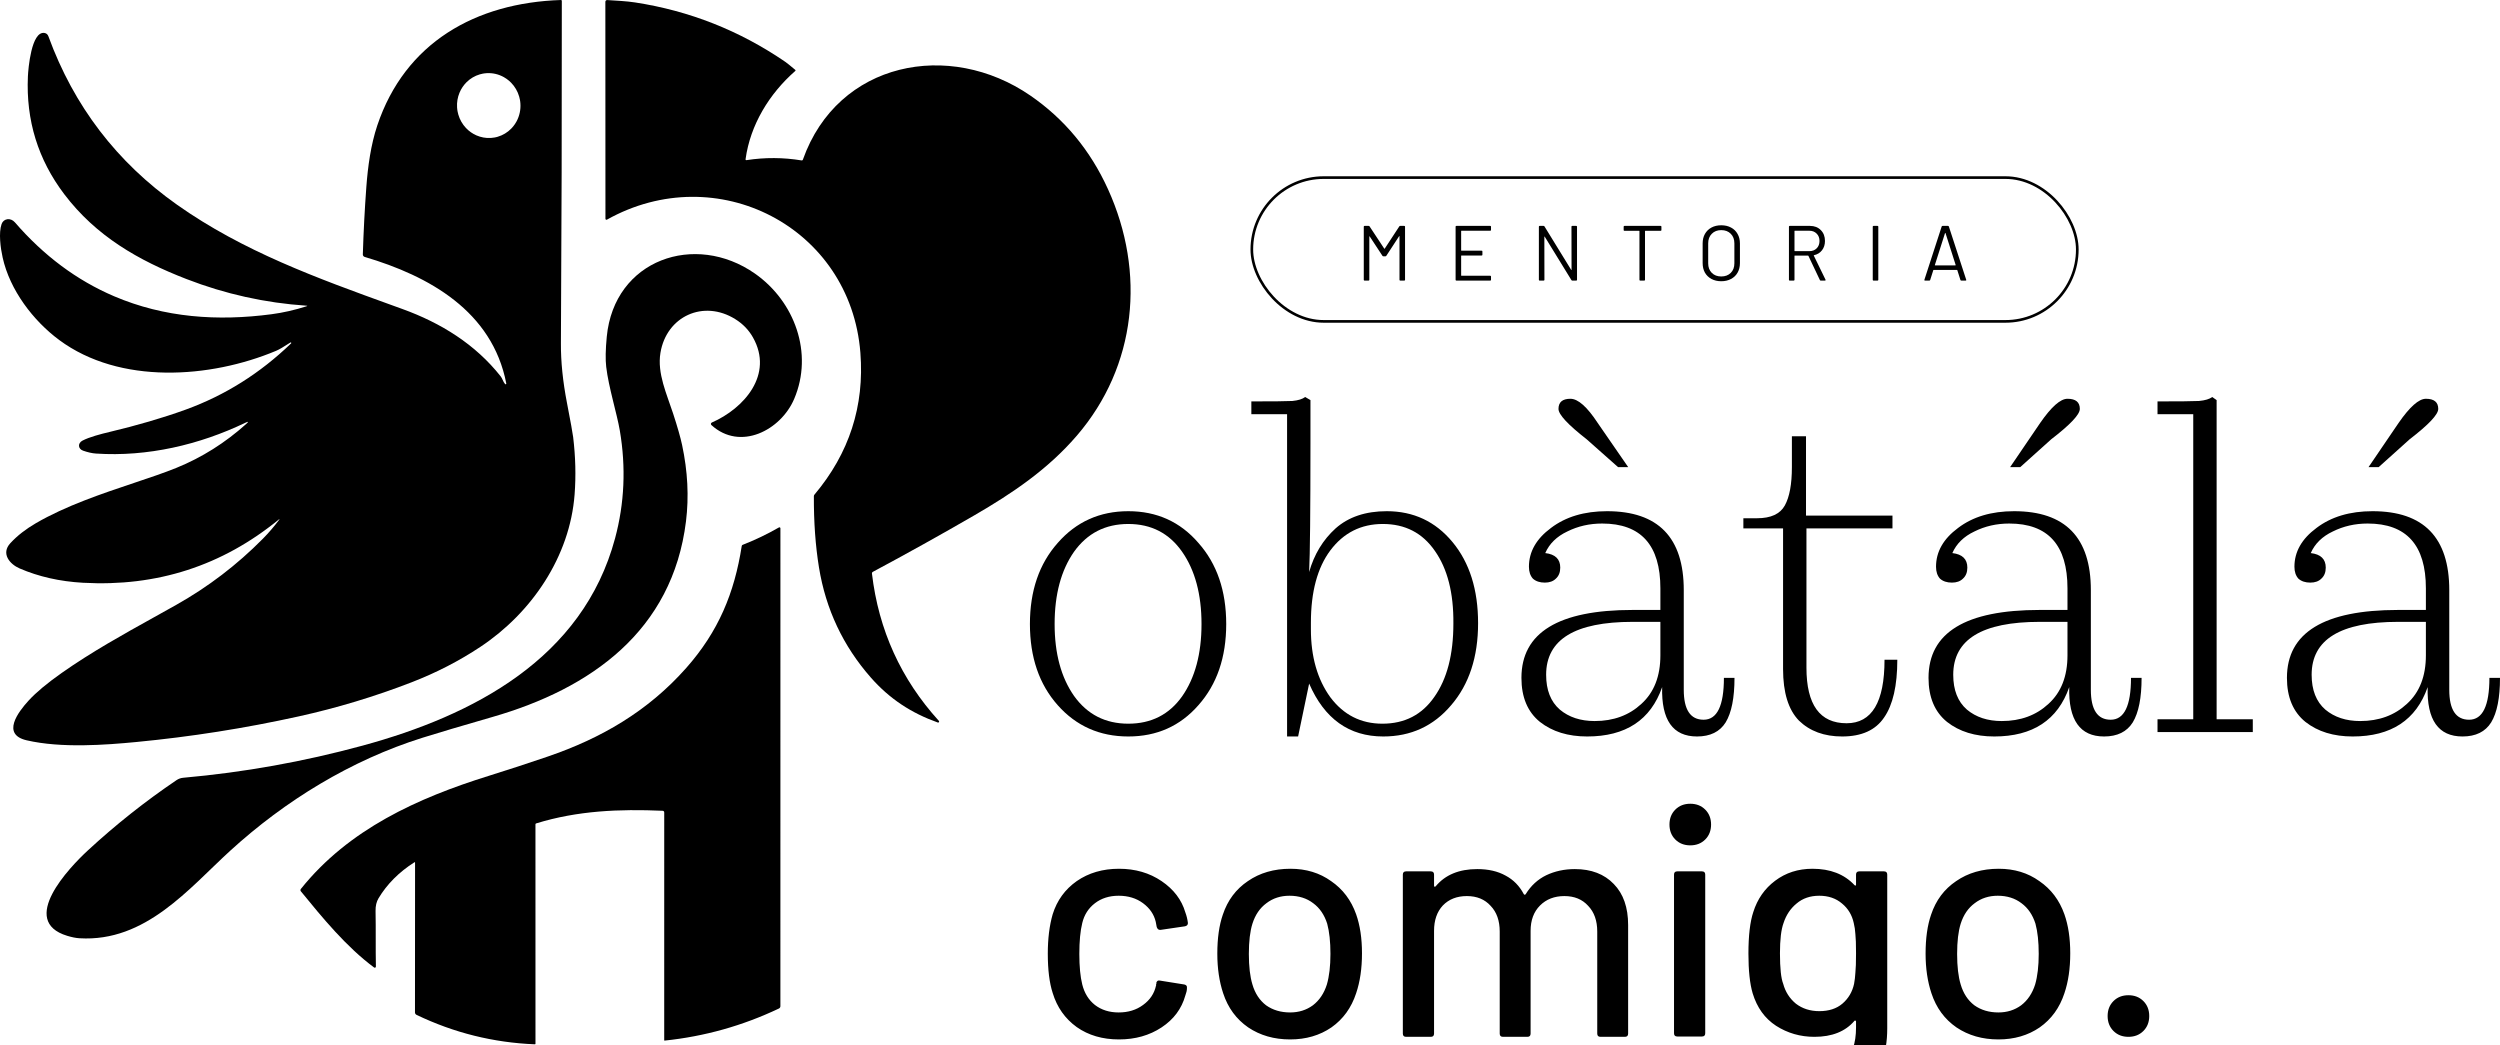 <svg xmlns="http://www.w3.org/2000/svg" width="837" height="350" viewBox="0 0 837 350" fill="none"><g id="Logo 7"><g id="S&#xC3;&#xAD;mbolo Obatala Comigo"><path fill-rule="evenodd" clip-rule="evenodd" d="M27.773 195.108C52.52 196.495 74.382 189.432 93.359 173.919C93.665 173.666 93.7 173.699 93.464 174.018C91.792 176.26 89.971 178.38 88.001 180.377C79.381 189.102 69.728 196.472 59.042 202.487C56.564 203.884 54.083 205.262 51.607 206.638C41.075 212.491 30.611 218.305 20.684 225.285C15.788 228.728 12.088 231.816 9.584 234.548C5.984 238.477 0.451 245.88 8.904 247.85C20.527 250.555 35.396 249.406 45.614 248.427C63.878 246.678 81.969 243.828 99.885 239.876C112.804 237.027 125.432 233.217 137.767 228.445C146.049 225.242 153.752 221.275 160.873 216.541C178.035 205.14 190.807 186.335 192.38 165.513C192.849 159.307 192.686 152.916 191.893 146.341C191.738 145.063 191.047 141.244 189.82 134.887C188.431 127.698 187.755 121.047 187.794 114.934C188.022 76.737 188.123 38.525 188.096 0.298C188.096 0.092 187.995 -0.007 187.794 0C159.23 0.945 135.619 14.27 126.318 41.994C124.164 48.435 123.16 55.698 122.649 62.623C122.103 70.003 121.712 77.52 121.476 85.176C121.471 85.363 121.528 85.547 121.638 85.698C121.748 85.85 121.906 85.962 122.086 86.015C143.665 92.404 164.815 104.173 169.506 128.387C169.515 128.437 169.508 128.489 169.485 128.534C169.462 128.579 169.426 128.616 169.38 128.638C169.335 128.661 169.284 128.668 169.234 128.658C169.185 128.649 169.139 128.623 169.105 128.586C168.753 128.193 168.522 127.693 168.296 127.202C168.102 126.781 167.911 126.366 167.648 126.032C159.143 115.248 147.607 108.125 134.777 103.474C133.616 103.053 132.455 102.633 131.296 102.214C106.181 93.129 81.384 84.158 59.297 68.563C39.09 54.289 24.729 35.494 16.214 12.178C15.974 11.521 15.538 11.14 14.908 11.035C10.489 10.306 9.456 23.043 9.34 25.614C8.678 40.288 12.732 53.417 21.503 65.001C32.133 79.038 46.31 87.181 62.415 93.418C75.381 98.447 88.792 101.424 102.648 102.349C102.973 102.368 102.981 102.428 102.671 102.529C98.669 103.808 94.747 104.7 90.903 105.205C72.883 107.589 55.065 106.382 38.206 99.189C25.72 93.857 14.642 85.603 4.974 74.427C3.569 72.801 1.206 73.121 0.538 74.992C-0.512 77.954 0.178 83.042 0.887 86.225C3.296 97.102 11.111 107.379 19.831 113.838C40.116 128.848 70.328 126.714 92.413 117.464C93.602 116.964 94.785 116.209 95.937 115.474C96.372 115.197 96.802 114.922 97.226 114.666C97.247 114.653 97.269 114.644 97.293 114.64C97.315 114.636 97.338 114.637 97.361 114.641C97.407 114.649 97.448 114.675 97.477 114.713C97.506 114.75 97.52 114.797 97.516 114.844C97.513 114.882 97.5 114.918 97.477 114.947C97.471 114.955 97.465 114.962 97.458 114.969C87.105 124.952 75.377 132.33 62.276 137.102C54.589 139.9 45.434 142.546 36.853 144.575C33.648 145.333 29.909 146.318 27.604 147.524C25.979 148.375 26.089 150.276 27.813 150.882C29.412 151.442 30.848 151.764 32.121 151.85C49.346 153.004 66.816 148.9 82.143 141.538C83.203 141.025 83.294 141.163 82.416 141.952C75.371 148.274 67.6 153.165 59.1 156.624C54.987 158.296 50.092 159.936 44.841 161.695C34.152 165.276 21.993 169.349 11.976 175.19C8.724 177.09 5.833 179.282 3.447 181.876C0.277 185.321 3.226 188.865 6.565 190.31C12.966 193.073 20.036 194.673 27.773 195.108ZM166.119 45.922C165.949 45.963 165.777 46 165.604 46.032C165.183 46.11 164.759 46.162 164.336 46.188C162.672 46.289 161.008 45.988 159.48 45.314C158.841 45.032 158.225 44.685 157.643 44.275C157.046 43.854 156.496 43.376 156.001 42.849C154.806 41.58 153.923 40.031 153.436 38.332C153.338 37.989 153.256 37.64 153.19 37.285C153.157 37.108 153.129 36.931 153.105 36.753C153.069 36.489 153.043 36.224 153.027 35.959C152.921 34.266 153.205 32.578 153.85 31.029C154.121 30.377 154.456 29.75 154.853 29.158C155.253 28.561 155.708 28.012 156.208 27.515C157.446 26.289 158.965 25.387 160.635 24.898C160.97 24.799 161.312 24.718 161.658 24.653C161.831 24.621 162.004 24.593 162.178 24.57C162.427 24.537 162.676 24.512 162.926 24.497C164.938 24.375 166.949 24.841 168.721 25.843C169.028 26.016 169.327 26.205 169.618 26.41C170.172 26.8 170.684 27.24 171.151 27.721C172.402 29.011 173.324 30.603 173.825 32.353C173.924 32.696 174.006 33.045 174.071 33.4C174.104 33.577 174.133 33.754 174.157 33.932C174.187 34.161 174.211 34.391 174.228 34.62C174.378 36.704 173.937 38.786 172.958 40.614C172.79 40.926 172.607 41.231 172.409 41.527C172.041 42.076 171.626 42.585 171.172 43.05C169.913 44.338 168.35 45.282 166.626 45.788C166.459 45.837 166.29 45.882 166.119 45.922Z" fill="black"></path><path d="M268.812 53.43C280.504 20.525 317.881 13.349 344.959 31.991C356.373 39.845 365.044 50.306 370.974 63.375C383.595 91.186 380.6 122.535 360.489 145.898C350.788 157.166 338.956 165.146 326.224 172.526C314.988 179.031 303.659 185.338 292.238 191.447C292.133 191.502 292.048 191.587 291.993 191.692C291.938 191.798 291.916 191.917 291.93 192.036C294.167 210.934 301.635 227.372 314.334 241.35C314.385 241.406 314.416 241.477 314.422 241.552C314.428 241.628 314.409 241.703 314.368 241.766C314.326 241.829 314.265 241.876 314.194 241.9C314.122 241.924 314.045 241.924 313.974 241.898C305.115 238.739 297.834 233.982 291.558 226.847C282.266 216.277 276.477 203.989 274.194 189.984C273.017 182.74 272.446 174.789 272.481 166.131C272.481 165.933 272.545 165.76 272.673 165.612C284.323 151.77 289.451 135.936 288.058 118.111C284.772 75.954 239.935 52.981 203.196 73.541C203.146 73.57 203.089 73.584 203.031 73.584C202.973 73.583 202.916 73.567 202.866 73.538C202.816 73.508 202.775 73.466 202.746 73.416C202.717 73.365 202.703 73.308 202.703 73.249L202.674 0.688C202.674 0.214 202.91 -0.007 203.382 0.024C206.43 0.228 209.728 0.368 212.671 0.822C230.882 3.632 247.61 10.246 262.855 20.665C263.447 21.069 264.57 21.968 266.223 23.364C266.385 23.503 266.387 23.643 266.228 23.783C257.584 31.367 251.203 41.755 249.618 53.267C249.584 53.535 249.7 53.65 249.967 53.611C256.101 52.667 262.23 52.698 268.353 53.704C268.582 53.739 268.734 53.648 268.812 53.43Z" fill="black"></path><path d="M221.113 118.14C219.98 125.006 223.249 131.966 225.345 138.413C226.808 142.89 227.814 146.411 228.364 148.976C230.249 157.79 230.684 166.31 229.67 174.537C225.142 211.243 197.809 230.537 164.966 240.015C154.481 243.043 146.68 245.359 141.563 246.964C117.557 254.483 95.432 268.065 77.08 284.824C63.269 297.438 48.766 315.474 26.606 314.127C25.433 314.057 24.071 313.787 22.519 313.317C6.112 308.351 23.18 290.484 29.41 284.725C38.711 276.133 48.609 268.287 59.106 261.187C59.779 260.732 60.526 260.468 61.347 260.394C81.667 258.587 101.671 255.004 121.36 249.645C158.411 239.555 195.121 220.529 205.931 180.214C209.077 168.486 209.608 156.476 207.521 144.184C206.546 138.431 203.765 129.693 202.958 122.815C202.672 120.39 202.734 117.034 203.144 112.748C205.629 86.855 232.735 77.581 252.753 91.594C266.077 100.926 272.394 118.285 265.897 133.546C261.45 144.009 247.859 151.138 238.181 142.313C238.118 142.256 238.07 142.183 238.042 142.102C238.013 142.021 238.006 141.934 238.02 141.849C238.034 141.765 238.068 141.685 238.121 141.617C238.173 141.55 238.242 141.496 238.32 141.462C249.131 136.723 259.111 125.409 252.086 112.963C250.685 110.472 248.715 108.436 246.176 106.854C235.522 100.198 223.133 105.898 221.113 118.14Z" fill="black"></path><path d="M138.748 288.689C133.577 291.984 129.571 296.002 126.73 300.744C126.033 301.905 125.703 303.324 125.737 304.999C125.859 311.189 125.726 317.397 125.848 323.611C125.849 323.681 125.831 323.75 125.796 323.81C125.761 323.87 125.709 323.919 125.648 323.951C125.586 323.983 125.516 323.997 125.447 323.992C125.378 323.987 125.311 323.962 125.256 323.92C116.001 317.059 107.99 307.319 100.727 298.406C100.636 298.296 100.587 298.157 100.587 298.014C100.587 297.87 100.636 297.731 100.727 297.619C116.756 277.608 139.845 267.173 163.637 259.753C170.251 257.689 176.841 255.535 183.405 253.288C201.193 247.209 216.904 238.156 229.763 223.618C240.527 211.447 245.885 198.559 248.335 182.791C248.366 182.604 248.469 182.478 248.643 182.412C252.842 180.772 256.895 178.829 260.8 176.583C260.849 176.554 260.904 176.539 260.96 176.539C261.017 176.539 261.072 176.555 261.121 176.584C261.17 176.613 261.211 176.654 261.239 176.704C261.267 176.754 261.282 176.811 261.282 176.868L261.276 336.873C261.276 337.036 261.229 337.196 261.141 337.335C261.053 337.473 260.926 337.584 260.777 337.654C248.647 343.417 235.898 346.996 222.529 348.391C222.51 348.393 222.491 348.392 222.473 348.386C222.454 348.381 222.438 348.371 222.423 348.358C222.409 348.346 222.398 348.33 222.39 348.313C222.382 348.295 222.378 348.276 222.378 348.257L222.384 272.052C222.384 271.668 222.192 271.466 221.809 271.446C207.4 270.822 193.333 271.394 179.48 275.684C179.42 275.703 179.367 275.741 179.33 275.793C179.292 275.846 179.272 275.91 179.271 275.975L179.277 349.429C179.277 349.456 179.272 349.484 179.261 349.509C179.25 349.535 179.234 349.558 179.214 349.577C179.193 349.596 179.17 349.611 179.144 349.62C179.118 349.63 179.09 349.634 179.062 349.633C165.171 349.073 151.969 345.787 139.456 339.775C139.298 339.699 139.166 339.58 139.073 339.431C138.98 339.283 138.932 339.111 138.934 338.936L138.963 288.805C138.963 288.634 138.891 288.596 138.748 288.689Z" fill="black"></path></g><g id="ob&#xC3;&#xA0;t&#xC3;&#xA1;l&#xC3;&#xA1;"><path d="M401.234 236.093C395.129 243.08 387.302 246.573 377.751 246.573C368.201 246.573 360.324 243.08 354.121 236.093C347.918 229.107 344.817 220.054 344.817 208.934C344.817 197.815 347.918 188.762 354.121 181.775C360.324 174.69 368.201 171.148 377.751 171.148C387.302 171.148 395.129 174.69 401.234 181.775C407.437 188.762 410.538 197.815 410.538 208.934C410.538 220.054 407.437 229.107 401.234 236.093ZM395.769 184.727C391.437 178.528 385.431 175.428 377.751 175.428C370.072 175.428 364.016 178.528 359.586 184.727C355.254 190.926 353.087 198.995 353.087 208.934C353.087 218.774 355.254 226.794 359.586 232.993C364.016 239.193 370.072 242.292 377.751 242.292C385.431 242.292 391.437 239.242 395.769 233.141C400.101 226.942 402.268 218.873 402.268 208.934C402.268 198.995 400.101 190.926 395.769 184.727Z" fill="black"></path><path d="M462.815 242.292C470.298 242.292 476.107 239.291 480.242 233.289C484.476 227.286 486.593 219.119 486.593 208.786C486.691 198.553 484.624 190.434 480.39 184.432C476.255 178.429 470.446 175.428 462.963 175.428C455.677 175.428 449.818 178.38 445.388 184.284C441.056 190.09 438.89 198.159 438.89 208.491V210.705C438.89 219.857 441.056 227.434 445.388 233.436C449.818 239.34 455.627 242.292 462.815 242.292ZM430.914 246.573V138.675H418.952V134.394C426.238 134.394 430.816 134.345 432.687 134.247C434.656 134.05 436.083 133.607 436.97 132.918L438.742 133.951V148.417C438.742 171.148 438.594 185.514 438.299 191.517C439.973 185.613 442.926 180.742 447.16 176.904C451.492 173.066 457.203 171.148 464.292 171.148C473.252 171.148 480.587 174.592 486.297 181.48C492.008 188.368 494.863 197.421 494.863 208.639C494.863 219.955 491.86 229.107 485.854 236.093C479.947 243.08 472.365 246.573 463.11 246.573C451.689 246.573 443.419 240.669 438.299 228.861L434.607 246.573H430.914Z" fill="black"></path><path d="M568.156 246.573C560.082 246.573 556.193 241.062 556.488 230.041C552.649 241.062 544.28 246.573 531.381 246.573C524.982 246.573 519.714 244.949 515.579 241.702C511.444 238.356 509.376 233.436 509.376 226.942C509.376 211.788 521.782 204.211 546.593 204.211H555.898V196.978C555.898 182.513 549.399 175.28 536.403 175.28C532.169 175.28 528.28 176.166 524.735 177.937C521.191 179.61 518.729 182.021 517.351 185.17C520.699 185.563 522.372 187.187 522.372 190.041C522.372 191.615 521.88 192.845 520.896 193.731C520.009 194.617 518.779 195.059 517.203 195.059C515.53 195.059 514.2 194.617 513.216 193.731C512.33 192.747 511.887 191.418 511.887 189.746C511.887 184.727 514.348 180.397 519.271 176.756C524.194 173.017 530.446 171.148 538.027 171.148C555.159 171.148 563.725 179.955 563.725 197.569V230.927C563.725 237.618 565.94 240.964 570.371 240.964C574.9 240.964 577.165 236.29 577.165 226.942H580.709C580.709 233.633 579.725 238.602 577.755 241.85C575.786 244.999 572.586 246.573 568.156 246.573ZM533.892 241.407C540.193 241.407 545.412 239.488 549.547 235.65C553.781 231.813 555.898 226.4 555.898 219.414V208.196H546.593C527.295 208.196 517.646 214.1 517.646 225.908C517.646 231.025 519.173 234.912 522.225 237.569C525.277 240.128 529.166 241.407 533.892 241.407ZM541.72 156.387L531.234 147.088C524.932 142.168 521.782 138.773 521.782 136.904C521.782 134.64 523.111 133.509 525.769 133.509C528.329 133.509 531.381 136.215 534.926 141.627L545.116 156.387H541.72Z" fill="black"></path><path d="M616.761 246.573C610.755 246.573 605.931 244.802 602.288 241.259C598.743 237.618 596.971 231.862 596.971 223.99V176.904H583.679V173.509H588.257C592.885 173.509 595.986 172.082 597.562 169.229C599.137 166.375 599.925 162.095 599.925 156.387V146.055H604.651V172.624H633.598V176.904H604.799V223.547C604.799 235.946 609.278 242.145 618.238 242.145C626.706 242.145 630.939 235.06 630.939 220.89H635.222C635.222 229.549 633.745 235.995 630.792 240.226C627.936 244.457 623.26 246.573 616.761 246.573Z" fill="black"></path><path d="M704.45 246.573C696.376 246.573 692.487 241.062 692.782 230.041C688.943 241.062 680.574 246.573 667.676 246.573C661.276 246.573 656.008 244.949 651.873 241.702C647.738 238.356 645.67 233.436 645.67 226.942C645.67 211.788 658.076 204.211 682.887 204.211H692.192V196.978C692.192 182.513 685.693 175.28 672.697 175.28C668.463 175.28 664.574 176.166 661.03 177.937C657.485 179.61 655.024 182.021 653.645 185.17C656.993 185.563 658.667 187.187 658.667 190.041C658.667 191.615 658.174 192.845 657.19 193.731C656.304 194.617 655.073 195.059 653.497 195.059C651.824 195.059 650.494 194.617 649.51 193.731C648.624 192.747 648.181 191.418 648.181 189.746C648.181 184.727 650.642 180.397 655.565 176.756C660.488 173.017 666.74 171.148 674.321 171.148C691.453 171.148 700.019 179.955 700.019 197.569V230.927C700.019 237.618 702.235 240.964 706.665 240.964C711.194 240.964 713.459 236.29 713.459 226.942H717.003C717.003 233.633 716.019 238.602 714.05 241.85C712.08 244.999 708.88 246.573 704.45 246.573ZM670.186 241.407C676.488 241.407 681.706 239.488 685.841 235.65C690.075 231.813 692.192 226.4 692.192 219.414V208.196H682.887C663.589 208.196 653.941 214.1 653.941 225.908C653.941 231.025 655.467 234.912 658.519 237.569C661.571 240.128 665.46 241.407 670.186 241.407ZM676.389 156.387H672.992L683.035 141.627C686.777 136.215 689.829 133.509 692.192 133.509C694.949 133.509 696.327 134.64 696.327 136.904C696.327 138.773 693.127 142.168 686.727 147.088L676.389 156.387Z" fill="black"></path><path d="M722.336 245.097V240.816H734.299V138.675H722.336V134.394C729.622 134.394 734.25 134.345 736.219 134.247C738.287 134.05 739.763 133.607 740.65 132.918L742.126 133.951V240.816H754.237V245.097H722.336Z" fill="black"></path><path d="M824.446 246.573C816.373 246.573 812.484 241.062 812.779 230.041C808.939 241.062 800.57 246.573 787.672 246.573C781.272 246.573 776.005 244.949 771.869 241.702C767.734 238.356 765.667 233.436 765.667 226.942C765.667 211.788 778.072 204.211 802.884 204.211H812.188V196.978C812.188 182.513 805.69 175.28 792.693 175.28C788.46 175.28 784.571 176.166 781.026 177.937C777.482 179.61 775.02 182.021 773.642 185.17C776.989 185.563 778.663 187.187 778.663 190.041C778.663 191.615 778.171 192.845 777.186 193.731C776.3 194.617 775.069 195.059 773.494 195.059C771.82 195.059 770.491 194.617 769.506 193.731C768.62 192.747 768.177 191.418 768.177 189.746C768.177 184.727 770.639 180.397 775.562 176.756C780.485 173.017 786.737 171.148 794.318 171.148C811.45 171.148 820.016 179.955 820.016 197.569V230.927C820.016 237.618 822.231 240.964 826.662 240.964C831.191 240.964 833.455 236.29 833.455 226.942H837C837 233.633 836.015 238.602 834.046 241.85C832.077 244.999 828.877 246.573 824.446 246.573ZM790.183 241.407C796.484 241.407 801.702 239.488 805.838 235.65C810.071 231.813 812.188 226.4 812.188 219.414V208.196H802.884C783.586 208.196 773.937 214.1 773.937 225.908C773.937 231.025 775.463 234.912 778.515 237.569C781.568 240.128 785.457 241.407 790.183 241.407ZM796.386 156.387H792.989L803.032 141.627C806.773 136.215 809.825 133.509 812.188 133.509C814.945 133.509 816.323 134.64 816.323 136.904C816.323 138.773 813.124 142.168 806.724 147.088L796.386 156.387Z" fill="black"></path></g><path id="comigo." d="M374.639 348.002C369.124 348.002 364.408 346.623 360.49 343.866C356.571 341.036 353.887 337.227 352.436 332.438C351.347 329.1 350.803 324.71 350.803 319.268C350.803 314.262 351.347 309.872 352.436 306.099C353.887 301.455 356.571 297.755 360.49 294.997C364.48 292.24 369.197 290.861 374.639 290.861C380.081 290.861 384.833 292.24 388.897 294.997C392.96 297.755 395.608 301.237 396.842 305.446C397.277 306.607 397.567 307.804 397.713 309.037C397.713 309.618 397.386 309.981 396.733 310.126L388.57 311.323H388.352C387.845 311.323 387.482 310.997 387.264 310.344L386.938 308.602C386.357 306.135 384.942 304.067 382.693 302.398C380.443 300.729 377.723 299.895 374.53 299.895C371.41 299.895 368.761 300.729 366.585 302.398C364.408 304.067 362.993 306.28 362.34 309.037C361.687 311.65 361.36 315.096 361.36 319.377C361.36 323.586 361.687 326.996 362.34 329.608C363.066 332.51 364.48 334.796 366.585 336.465C368.761 338.134 371.41 338.968 374.53 338.968C377.723 338.968 380.443 338.134 382.693 336.465C385.015 334.796 386.466 332.619 387.046 329.935C387.119 329.862 387.119 329.789 387.046 329.717C387.046 329.572 387.083 329.463 387.155 329.39V328.955C387.373 328.375 387.772 328.157 388.352 328.302L396.515 329.608C397.096 329.753 397.386 330.043 397.386 330.479V330.914C397.386 331.567 397.205 332.365 396.842 333.309C395.608 337.735 392.96 341.29 388.897 343.975C384.833 346.659 380.081 348.002 374.639 348.002ZM431.938 348.002C426.569 348.002 421.889 346.659 417.898 343.975C413.907 341.218 411.114 337.408 409.517 332.547C408.211 328.628 407.558 324.202 407.558 319.268C407.558 314.117 408.175 309.763 409.409 306.208C411.005 301.419 413.798 297.682 417.789 294.997C421.78 292.24 426.533 290.861 432.047 290.861C437.271 290.861 441.806 292.24 445.652 294.997C449.57 297.682 452.364 301.382 454.032 306.099C455.339 309.799 455.992 314.153 455.992 319.16C455.992 324.239 455.339 328.701 454.032 332.547C452.436 337.408 449.679 341.218 445.761 343.975C441.843 346.659 437.235 348.002 431.938 348.002ZM431.938 338.968C434.841 338.968 437.38 338.17 439.557 336.574C441.734 334.905 443.294 332.583 444.237 329.608C445.035 326.851 445.434 323.441 445.434 319.377C445.434 315.314 445.071 311.94 444.346 309.255C443.403 306.28 441.843 303.995 439.666 302.398C437.489 300.729 434.841 299.895 431.72 299.895C428.746 299.895 426.17 300.729 423.993 302.398C421.816 303.995 420.256 306.28 419.313 309.255C418.515 311.795 418.116 315.169 418.116 319.377C418.116 323.586 418.515 326.996 419.313 329.608C420.184 332.583 421.707 334.905 423.884 336.574C426.133 338.17 428.818 338.968 431.938 338.968ZM527.247 290.97C532.762 290.97 537.115 292.639 540.308 295.977C543.5 299.242 545.097 303.813 545.097 309.691V346.043C545.097 346.768 544.734 347.131 544.008 347.131H535.845C535.12 347.131 534.757 346.768 534.757 346.043V311.867C534.757 308.239 533.741 305.373 531.709 303.269C529.75 301.092 527.102 300.004 523.764 300.004C520.426 300.004 517.705 301.056 515.601 303.16C513.497 305.264 512.445 308.094 512.445 311.65V346.043C512.445 346.768 512.082 347.131 511.357 347.131H503.194C502.468 347.131 502.105 346.768 502.105 346.043V311.867C502.105 308.239 501.089 305.373 499.058 303.269C497.099 301.092 494.45 300.004 491.113 300.004C487.775 300.004 485.09 301.056 483.058 303.16C481.099 305.264 480.12 308.094 480.12 311.65V346.043C480.12 346.768 479.757 347.131 479.031 347.131H470.76C470.034 347.131 469.671 346.768 469.671 346.043V292.82C469.671 292.095 470.034 291.732 470.76 291.732H479.031C479.757 291.732 480.12 292.095 480.12 292.82V296.521C480.12 296.666 480.156 296.775 480.229 296.848C480.374 296.92 480.519 296.884 480.664 296.739C483.857 292.893 488.5 290.97 494.595 290.97C498.296 290.97 501.452 291.696 504.064 293.147C506.676 294.526 508.708 296.594 510.159 299.351C510.377 299.641 510.595 299.641 510.812 299.351C512.554 296.521 514.839 294.417 517.669 293.038C520.572 291.66 523.764 290.97 527.247 290.97ZM565.904 283.025C563.872 283.025 562.203 282.372 560.897 281.066C559.591 279.76 558.938 278.091 558.938 276.059C558.938 274.028 559.591 272.359 560.897 271.053C562.203 269.747 563.872 269.094 565.904 269.094C567.935 269.094 569.604 269.747 570.91 271.053C572.216 272.359 572.869 274.028 572.869 276.059C572.869 278.091 572.216 279.76 570.91 281.066C569.604 282.372 567.935 283.025 565.904 283.025ZM561.55 347.022C560.824 347.022 560.462 346.659 560.462 345.934V292.82C560.462 292.095 560.824 291.732 561.55 291.732H569.822C570.547 291.732 570.91 292.095 570.91 292.82V345.934C570.91 346.659 570.547 347.022 569.822 347.022H561.55ZM621.399 292.82C621.399 292.095 621.761 291.732 622.487 291.732H630.759C631.484 291.732 631.847 292.095 631.847 292.82V344.301C631.847 353.081 629.344 359.357 624.337 363.13C619.403 366.904 612.764 368.79 604.42 368.79C603.259 368.79 601.445 368.717 598.978 368.572C598.252 368.5 597.889 368.101 597.889 367.375L598.216 359.865C598.216 359.575 598.325 359.321 598.542 359.103C598.76 358.886 599.05 358.813 599.413 358.886C600.429 358.958 601.916 358.995 603.876 358.995C610.043 358.995 614.505 357.834 617.263 355.512C620.02 353.262 621.399 349.417 621.399 343.975V342.016C621.399 341.871 621.326 341.762 621.181 341.689C621.108 341.617 621 341.653 620.854 341.798C617.807 345.353 613.345 347.131 607.467 347.131C602.751 347.131 598.47 345.898 594.624 343.431C590.851 340.964 588.239 337.336 586.788 332.547C585.845 329.354 585.373 324.928 585.373 319.268C585.373 313.246 585.917 308.602 587.006 305.337C588.384 300.983 590.815 297.501 594.298 294.888C597.853 292.204 602.025 290.861 606.814 290.861C612.764 290.861 617.444 292.675 620.854 296.303C621 296.448 621.108 296.521 621.181 296.521C621.326 296.448 621.399 296.34 621.399 296.195V292.82ZM620.746 329.39C620.963 328.229 621.108 326.996 621.181 325.69C621.326 324.384 621.399 322.207 621.399 319.16C621.399 316.112 621.326 313.972 621.181 312.738C621.108 311.432 620.927 310.198 620.637 309.037C620.056 306.353 618.75 304.176 616.719 302.507C614.687 300.766 612.147 299.895 609.1 299.895C606.052 299.895 603.513 300.766 601.481 302.507C599.449 304.176 597.998 306.353 597.128 309.037C596.329 311.214 595.93 314.588 595.93 319.16C595.93 324.166 596.293 327.576 597.019 329.39C597.744 332.075 599.159 334.288 601.263 336.03C603.44 337.698 606.052 338.533 609.1 338.533C612.292 338.533 614.868 337.698 616.827 336.03C618.859 334.288 620.165 332.075 620.746 329.39ZM669.067 348.002C663.697 348.002 659.017 346.659 655.026 343.975C651.036 341.218 648.242 337.408 646.646 332.547C645.34 328.628 644.687 324.202 644.687 319.268C644.687 314.117 645.303 309.763 646.537 306.208C648.133 301.419 650.927 297.682 654.918 294.997C658.908 292.24 663.661 290.861 669.175 290.861C674.4 290.861 678.935 292.24 682.78 294.997C686.699 297.682 689.492 301.382 691.161 306.099C692.467 309.799 693.12 314.153 693.12 319.16C693.12 324.239 692.467 328.701 691.161 332.547C689.565 337.408 686.807 341.218 682.889 343.975C678.971 346.659 674.363 348.002 669.067 348.002ZM669.067 338.968C671.969 338.968 674.509 338.17 676.685 336.574C678.862 334.905 680.422 332.583 681.365 329.608C682.164 326.851 682.563 323.441 682.563 319.377C682.563 315.314 682.2 311.94 681.474 309.255C680.531 306.28 678.971 303.995 676.794 302.398C674.617 300.729 671.969 299.895 668.849 299.895C665.874 299.895 663.298 300.729 661.121 302.398C658.945 303.995 657.385 306.28 656.441 309.255C655.643 311.795 655.244 315.169 655.244 319.377C655.244 323.586 655.643 326.996 656.441 329.608C657.312 332.583 658.836 334.905 661.013 336.574C663.262 338.17 665.947 338.968 669.067 338.968ZM712.599 347.131C710.567 347.131 708.898 346.478 707.592 345.172C706.286 343.866 705.633 342.197 705.633 340.165C705.633 338.134 706.286 336.465 707.592 335.159C708.898 333.853 710.567 333.2 712.599 333.2C714.63 333.2 716.299 333.853 717.605 335.159C718.911 336.465 719.564 338.134 719.564 340.165C719.564 342.197 718.911 343.866 717.605 345.172C716.299 346.478 714.63 347.131 712.599 347.131Z" fill="black"></path><g id="Group 1"><path id="MENTORIA" d="M468.472 75.814C468.559 75.692 468.664 75.631 468.786 75.631H470.147C470.321 75.631 470.408 75.718 470.408 75.892V93.687C470.408 93.861 470.321 93.948 470.147 93.948H468.812C468.638 93.948 468.55 93.861 468.55 93.687V79.137C468.55 79.085 468.533 79.05 468.498 79.033C468.463 79.015 468.437 79.033 468.42 79.085L464.154 85.627C464.067 85.749 463.962 85.81 463.84 85.81H463.16C463.038 85.81 462.933 85.758 462.846 85.653L458.58 79.163C458.563 79.111 458.537 79.094 458.502 79.111C458.467 79.129 458.45 79.163 458.45 79.216V93.687C458.45 93.861 458.362 93.948 458.188 93.948H456.853C456.679 93.948 456.592 93.861 456.592 93.687V75.892C456.592 75.718 456.679 75.631 456.853 75.631H458.214C458.354 75.631 458.458 75.683 458.528 75.788L463.448 83.246C463.465 83.263 463.491 83.272 463.526 83.272C463.561 83.272 463.587 83.263 463.605 83.246L468.472 75.814ZM499.189 76.992C499.189 77.166 499.102 77.253 498.927 77.253H489.298C489.228 77.253 489.193 77.288 489.193 77.358V83.821C489.193 83.891 489.228 83.926 489.298 83.926H496.049C496.223 83.926 496.311 84.013 496.311 84.188V85.287C496.311 85.461 496.223 85.549 496.049 85.549H489.298C489.228 85.549 489.193 85.583 489.193 85.653V92.221C489.193 92.291 489.228 92.326 489.298 92.326H498.927C499.102 92.326 499.189 92.413 499.189 92.588V93.687C499.189 93.861 499.102 93.948 498.927 93.948H487.597C487.422 93.948 487.335 93.861 487.335 93.687V75.892C487.335 75.718 487.422 75.631 487.597 75.631H498.927C499.102 75.631 499.189 75.718 499.189 75.892V76.992ZM526.128 75.892C526.128 75.718 526.216 75.631 526.39 75.631H527.725C527.899 75.631 527.986 75.718 527.986 75.892V93.687C527.986 93.861 527.899 93.948 527.725 93.948H526.416C526.294 93.948 526.189 93.887 526.102 93.765L517.179 79.242C517.161 79.19 517.135 79.172 517.1 79.19C517.066 79.19 517.048 79.216 517.048 79.268L517.074 93.687C517.074 93.861 516.987 93.948 516.813 93.948H515.478C515.304 93.948 515.216 93.861 515.216 93.687V75.892C515.216 75.718 515.304 75.631 515.478 75.631H516.786C516.909 75.631 517.013 75.692 517.1 75.814L526.024 90.337C526.041 90.39 526.067 90.416 526.102 90.416C526.137 90.398 526.155 90.364 526.155 90.311L526.128 75.892ZM555.98 75.631C556.155 75.631 556.242 75.718 556.242 75.892V77.018C556.242 77.192 556.155 77.279 555.98 77.279H550.852C550.782 77.279 550.747 77.314 550.747 77.384V93.687C550.747 93.861 550.66 93.948 550.485 93.948H549.151C548.976 93.948 548.889 93.861 548.889 93.687V77.384C548.889 77.314 548.854 77.279 548.784 77.279H543.865C543.69 77.279 543.603 77.192 543.603 77.018V75.892C543.603 75.718 543.69 75.631 543.865 75.631H555.98ZM576.273 94.158C575.035 94.158 573.944 93.905 573.002 93.399C572.06 92.893 571.328 92.186 570.804 91.279C570.298 90.355 570.045 89.291 570.045 88.087V81.493C570.045 80.289 570.298 79.233 570.804 78.326C571.328 77.401 572.06 76.686 573.002 76.18C573.944 75.674 575.035 75.421 576.273 75.421C577.512 75.421 578.602 75.674 579.544 76.18C580.504 76.686 581.237 77.401 581.743 78.326C582.266 79.233 582.528 80.289 582.528 81.493V88.087C582.528 89.291 582.266 90.355 581.743 91.279C581.237 92.186 580.504 92.893 579.544 93.399C578.602 93.905 577.512 94.158 576.273 94.158ZM576.273 92.562C577.599 92.562 578.663 92.16 579.466 91.358C580.268 90.555 580.67 89.491 580.67 88.165V81.466C580.67 80.141 580.268 79.076 579.466 78.274C578.663 77.454 577.599 77.044 576.273 77.044C574.965 77.044 573.91 77.454 573.107 78.274C572.305 79.076 571.903 80.141 571.903 81.466V88.165C571.903 89.491 572.305 90.555 573.107 91.358C573.91 92.16 574.965 92.562 576.273 92.562ZM609.613 93.948C609.456 93.948 609.352 93.887 609.299 93.765L605.453 85.653C605.435 85.601 605.4 85.575 605.348 85.575H600.899C600.83 85.575 600.795 85.61 600.795 85.679V93.687C600.795 93.861 600.707 93.948 600.533 93.948H599.198C599.024 93.948 598.937 93.861 598.937 93.687V75.892C598.937 75.718 599.024 75.631 599.198 75.631H605.976C607.476 75.631 608.689 76.102 609.613 77.044C610.538 77.969 611 79.181 611 80.681C611 81.902 610.669 82.94 610.006 83.795C609.343 84.65 608.445 85.2 607.311 85.444C607.241 85.479 607.223 85.522 607.258 85.575L611.183 93.635C611.201 93.669 611.21 93.713 611.21 93.765C611.21 93.887 611.14 93.948 611 93.948H609.613ZM600.899 77.253C600.83 77.253 600.795 77.288 600.795 77.358V83.978C600.795 84.048 600.83 84.083 600.899 84.083H605.767C606.778 84.083 607.598 83.769 608.226 83.141C608.854 82.513 609.169 81.693 609.169 80.681C609.169 79.669 608.854 78.85 608.226 78.222C607.598 77.576 606.778 77.253 605.767 77.253H600.899ZM627.259 93.948C627.084 93.948 626.997 93.861 626.997 93.687V75.892C626.997 75.718 627.084 75.631 627.259 75.631H628.593C628.768 75.631 628.855 75.718 628.855 75.892V93.687C628.855 93.861 628.768 93.948 628.593 93.948H627.259ZM656.666 93.948C656.509 93.948 656.404 93.879 656.352 93.739L655.305 90.442C655.288 90.39 655.253 90.364 655.201 90.364H647.376C647.324 90.364 647.289 90.39 647.272 90.442L646.225 93.739C646.173 93.879 646.068 93.948 645.911 93.948H644.498C644.306 93.948 644.236 93.853 644.289 93.661L650.072 75.84C650.124 75.701 650.229 75.631 650.386 75.631H652.165C652.322 75.631 652.427 75.701 652.479 75.84L658.288 93.661L658.315 93.765C658.315 93.887 658.236 93.948 658.079 93.948H656.666ZM647.795 88.715C647.778 88.75 647.778 88.785 647.795 88.82C647.83 88.837 647.865 88.846 647.9 88.846H654.651C654.686 88.846 654.712 88.837 654.73 88.82C654.764 88.785 654.773 88.75 654.756 88.715L651.354 78.038C651.336 78.003 651.31 77.986 651.275 77.986C651.241 77.986 651.214 78.003 651.197 78.038L647.795 88.715Z" fill="black"></path><rect id="Rectangle 21" x="419.114" y="59.46" width="276.365" height="48.141" rx="24.07" stroke="black" stroke-width="0.891"></rect></g></g></svg>